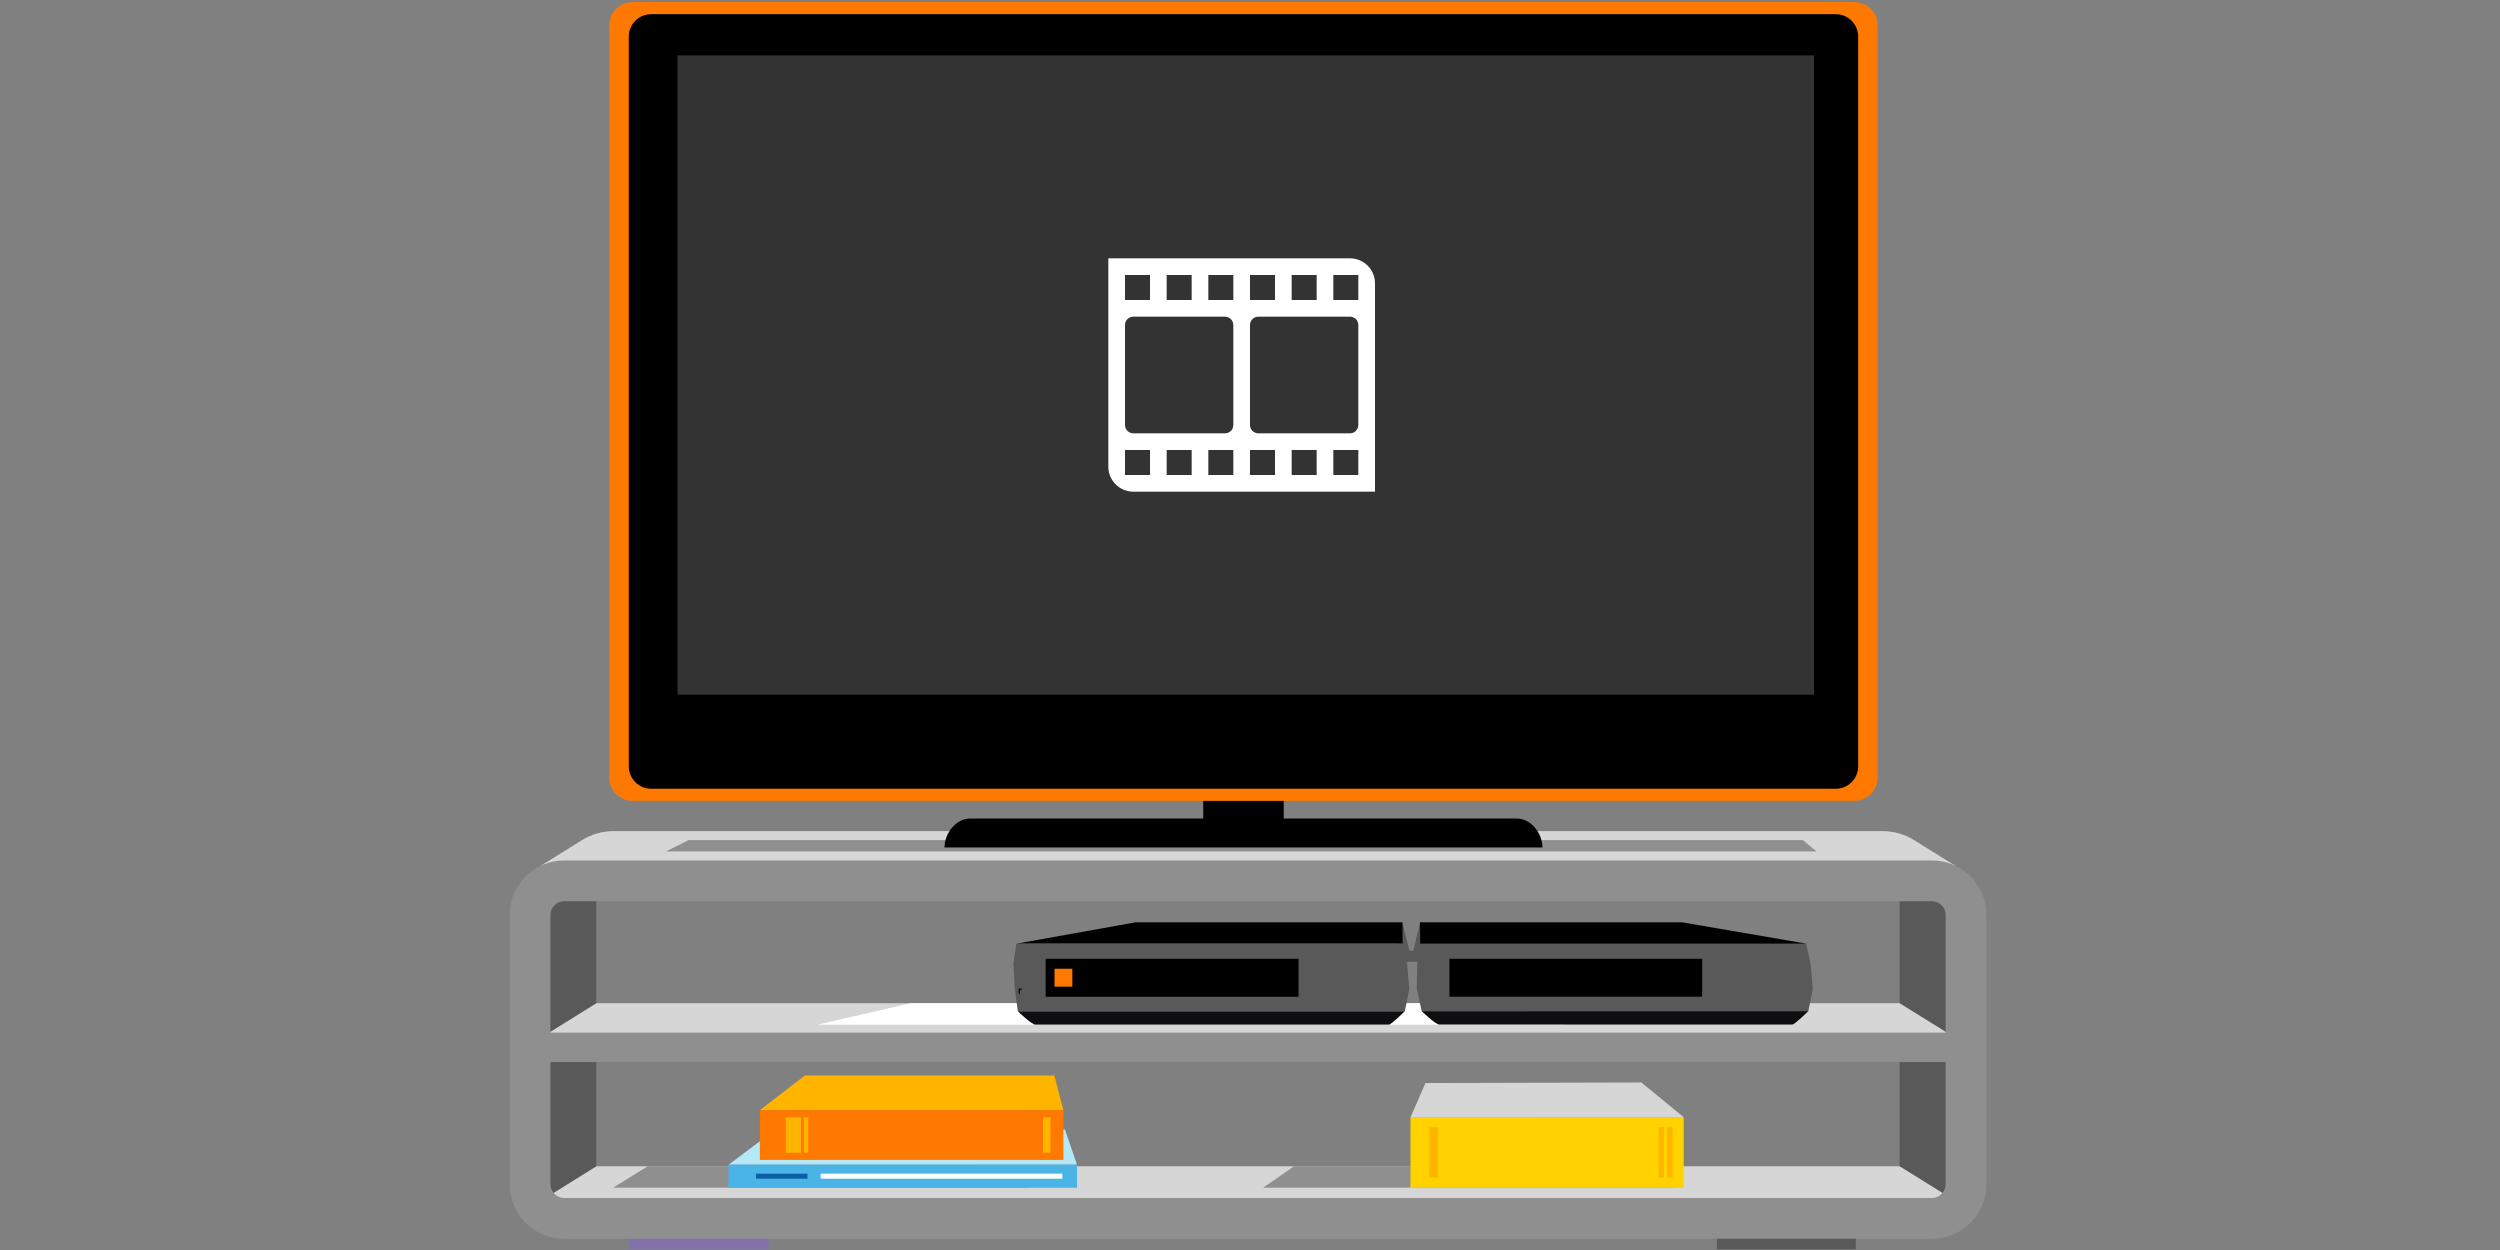 <?xml version="1.0" encoding="UTF-8"?>
<svg width="300px" height="150px" viewBox="0 0 300 150" version="1.1" xmlns="http://www.w3.org/2000/svg" xmlns:xlink="http://www.w3.org/1999/xlink">
    <rect x="0" y="0" width="300" height="150" fill="#808080" stroke="none"/>
    <!-- Generator: Sketch 55.1 (78136) - https://sketchapp.com -->
    <title>tv-bonus</title>
    <desc>Created with Sketch.</desc>
    <g id="tv-bonus" stroke="none" stroke-width="1" fill="none" fill-rule="evenodd">
        <g id="tv-bonus-navyse" transform="translate(61, 0)" fill-rule="nonzero">
            <polygon id="Fill-4" fill="#8470AA" points="14.565 149.916 31.235 149.916 31.235 147.017 14.565 147.017"></polygon>
            <polygon id="Fill-5" fill="#595959" points="145.026 149.916 161.696 149.916 161.696 147.017 145.026 147.017"></polygon>
            <polygon id="Fill-6" fill="#595959" points="3.49 143.937 10.556 143.937 10.556 106.61 3.49 106.61"></polygon>
            <polygon id="Fill-7" fill="#595959" points="166.951 143.937 174.018 143.937 174.018 106.61 166.951 106.61"></polygon>
            <polyline id="Fill-8" fill="#D6D6D6" points="173.655 124.549 3.875 124.549 10.579 120.381 166.951 120.381 173.655 124.549"></polyline>
            <polyline id="Fill-9" fill="#FFFFFF" points="126.907 122.957 37.124 122.957 48.269 120.381 118.572 120.381 126.907 122.957"></polyline>
            <path d="M173.655,103.9 L3.875,103.9 L8.835,100.816 C9.975,100.107 11.29,99.732 12.633,99.732 L164.897,99.732 C166.24,99.732 167.555,100.107 168.695,100.816 L173.655,103.9" id="Fill-10" fill="#D6D6D6"></path>
            <polyline id="Fill-11" fill="#D6D6D6" points="173.655 144.118 3.875 144.118 10.579 139.95 166.951 139.95 173.655 144.118"></polyline>
            <path d="M170.847,103.258 L6.683,103.258 C3.096,103.258 0.16,106.194 0.16,109.781 L0.16,142.125 C0.16,145.713 3.096,148.648 6.683,148.648 L170.847,148.648 C174.434,148.648 177.37,145.713 177.37,142.125 L177.37,109.781 C177.37,106.194 174.434,103.258 170.847,103.258 Z M170.847,108.151 C171.731,108.151 172.478,108.897 172.478,109.781 L172.478,142.125 C172.478,143.009 171.731,143.756 170.847,143.756 L6.683,143.756 C5.799,143.756 5.052,143.009 5.052,142.125 L5.052,109.781 C5.052,108.897 5.799,108.151 6.683,108.151 L170.847,108.151 L170.847,108.151 Z" id="Fill-12" fill="#8F8F8F"></path>
            <polygon id="Fill-13" fill="#8F8F8F" points="3.422 127.448 174.652 127.448 174.652 123.915 3.422 123.915"></polygon>
            <polyline id="Fill-14" fill="#8F8F8F" points="156.985 102.171 18.914 102.171 21.632 100.812 155.354 100.812 156.985 102.171"></polyline>
            <polygon id="Fill-15" fill="#000000" points="83.387 99.537 93.047 99.537 93.047 90.387 83.387 90.387"></polygon>
            <path d="M161.532,96.102 L14.902,96.102 C13.365,96.102 12.119,94.857 12.119,93.321 L12.119,3.03 C12.119,1.494 13.365,0.249 14.902,0.249 L161.532,0.249 C163.069,0.249 164.315,1.494 164.315,3.03 L164.315,93.321 C164.315,94.857 163.069,96.102 161.532,96.102" id="Fill-16-Copy" fill="#FF7900"></path>
            <path d="M159.285,94.652 L17.149,94.652 C15.659,94.652 14.452,93.445 14.452,91.955 L14.452,4.396 C14.452,2.906 15.659,1.699 17.149,1.699 L159.285,1.699 C160.775,1.699 161.982,2.906 161.982,4.396 L161.982,91.955 C161.982,93.445 160.775,94.652 159.285,94.652" id="Fill-16" fill="#000000"></path>
            <path d="M55.407,98.223 L121.028,98.223 C122.721,98.223 124.094,100.005 124.094,101.699 L52.34,101.699 C52.34,100.005 53.713,98.223 55.407,98.223" id="Fill-17" fill="#000000"></path>
            <polygon id="Fill-18" fill="#595959" points="107.839 115.098 108.902 115.098 108.902 114.095 107.839 114.095"></polygon>
            <polyline id="Fill-19" fill="#595959" points="107.289 110.681 108.376 115.098 109.397 110.677 109.813 114.335 109.498 115.38 107.157 115.445 106.601 112.32 107.289 110.681"></polyline>
            <polyline id="Fill-20" fill="#000000" points="107.322 113.244 107.289 110.681 75.266 110.681 60.958 113.244 107.324 113.244 100.933 115.064 107.324 113.244"></polyline>
            <polyline id="Fill-21" fill="#595959" points="156.272 115.661 155.742 113.233 109.426 113.233 109.073 115.661 109.008 118.651 109.6 121.339 156.001 121.339 156.532 118.651 156.272 115.661"></polyline>
            <path d="M156.001,121.339 L109.6,121.339 C109.6,121.339 111.268,122.942 111.702,122.942 L154.095,122.942 C154.355,122.942 156.001,121.339 156.001,121.339" id="Fill-22" fill="#0E0E10"></path>
            <polygon id="Fill-23" fill="#000000" points="112.937 119.605 143.258 119.605 143.258 115.054 112.937 115.054"></polygon>
            <polyline id="Fill-24" fill="#000000" points="155.746 113.238 109.429 113.238 109.396 110.677 140.859 110.677 155.746 113.238"></polyline>
            <polyline id="Fill-25" fill="#595959" points="107.853 115.666 107.323 113.235 60.96 113.235 60.607 115.666 60.78 118.66 61.135 121.35 107.582 121.35 108.113 118.66 107.853 115.666"></polyline>
            <path d="M107.582,121.35 L61.135,121.35 C61.135,121.35 62.805,122.955 63.239,122.955 L105.674,122.955 C105.934,122.955 107.582,121.35 107.582,121.35" id="Fill-26" fill="#0E0E10"></path>
            <polygon id="Fill-27" fill="#000000" points="64.476 119.614 94.827 119.614 94.827 115.058 64.476 115.058"></polygon>
            <path d="M61.431,118.643 C61.411,118.657 61.393,118.674 61.376,118.695 L61.376,118.621 L61.241,118.621 L61.241,119.257 L61.382,119.257 L61.382,118.972 C61.382,118.936 61.385,118.904 61.392,118.876 C61.399,118.85 61.41,118.828 61.425,118.81 C61.44,118.792 61.459,118.779 61.482,118.769 C61.507,118.76 61.538,118.755 61.574,118.755 L61.596,118.755 L61.596,118.608 L61.575,118.608 C61.517,118.606 61.47,118.618 61.431,118.643" id="Fill-28" fill="#000000"></path>
            <polygon id="Fill-29" fill="#FF7900" points="65.541 118.398 67.683 118.398 67.683 116.25 65.541 116.25"></polygon>
            <polyline id="Fill-30" fill="#8F8F8F" points="140.315 142.523 90.576 142.523 94.291 139.947 133.611 139.947 140.315 142.523"></polyline>
            <polyline id="Fill-31" fill="#8F8F8F" points="62.582 142.523 12.572 142.523 16.74 139.947 54.247 139.947 62.582 142.523"></polyline>
            <polyline id="Fill-32" fill="#D6D6D6" points="141.036 134.058 108.262 134.077 110.056 129.965 135.967 129.898 141.036 134.058"></polyline>
            <polygon id="Fill-33" fill="#FFD200" points="108.257 142.542 141.043 142.542 141.043 134.053 108.257 134.053"></polygon>
            <polygon id="Fill-34" fill="#FFB400" points="139.064 141.314 139.714 141.314 139.714 135.281 139.064 135.281"></polygon>
            <polygon id="Fill-35" fill="#FFB400" points="138.026 141.314 138.676 141.314 138.676 135.281 138.026 135.281"></polygon>
            <polygon id="Fill-36" fill="#FFB400" points="110.513 141.314 111.57 141.314 111.57 135.281 110.513 135.281"></polygon>
            <polyline id="Fill-37" fill="#B5E8F7" points="68.239 139.762 26.419 139.769 31.96 135.619 66.796 135.552 68.239 139.762"></polyline>
            <polygon id="Fill-38" fill="#4BB4E6" points="26.419 142.53 68.246 142.53 68.246 139.752 26.419 139.752"></polygon>
            <polygon id="Fill-39" fill="#FFFFFF" points="37.484 141.443 66.477 141.443 66.477 140.839 37.484 140.839"></polygon>
            <polygon id="Fill-40" fill="#0B5FA5" points="29.724 141.443 35.894 141.443 35.894 140.839 29.724 140.839"></polygon>
            <polyline id="Fill-41" fill="#FFB400" points="66.609 133.229 30.179 133.223 35.584 129.061 65.521 129.061 66.609 133.229"></polyline>
            <polygon id="Fill-42" fill="#FF7900" points="30.185 139.191 66.606 139.191 66.606 133.212 30.185 133.212"></polygon>
            <polygon id="Fill-43" fill="#FFB400" points="33.294 138.326 35.114 138.326 35.114 134.077 33.294 134.077"></polygon>
            <polygon id="Fill-44" fill="#FFB400" points="64.166 138.326 65.065 138.326 65.065 134.077 64.166 134.077"></polygon>
            <polygon id="Fill-45" fill="#FFB400" points="35.457 138.326 35.993 138.326 35.993 134.077 35.457 134.077"></polygon>
            <polygon id="Fill-46" fill="#333333" points="20.301 83.364 156.687 83.364 156.687 6.647 20.301 6.647"></polygon>
            <g id="icons/product/O-W/ic_Video-Copy" transform="translate(72, 31)" fill="#FFFFFF">
                <path d="M29,-5.83333417e-08 L-6.66666438e-08,-5.83333417e-08 L-6.66666438e-08,25 C-6.66666438e-08,26.657 1.343,28 3,28 L32,28 L32,3 C32,1.343 30.657,-5.83333417e-08 29,-5.83333417e-08 Z M22,2 L25,2 L25,5 L22,5 L22,2 Z M17,2 L20,2 L20,5 L17,5 L17,2 Z M7,2 L10,2 L10,5 L7,5 L7,2 Z M2,2 L5,2 L5,5 L2,5 L2,2 Z M5,26 L2,26 L2,23 L5,23 L5,26 Z M10,26 L7,26 L7,23 L10,23 L10,26 Z M15,26 L12,26 L12,23 L15,23 L15,26 Z M15,20 C14.998,20.552 14.552,20.998 14,21 L3,21 C2.448,20.998 2.002,20.552 2,20 L2,8 C2.002,7.448 2.448,7.002 3,7 L14,7 C14.552,7.002 14.998,7.448 15,8 L15,20 L15,20 Z M15,5 L12,5 L12,2 L15,2 L15,5 Z M20,26 L17,26 L17,23 L20,23 L20,26 Z M25,26 L22,26 L22,23 L25,23 L25,26 Z M30,26 L27,26 L27,23 L30,23 L30,26 Z M30,20 C29.998,20.552 29.552,20.998 29,21 L18,21 C17.448,20.998 17.002,20.552 17,20 L17,8 C17.002,7.448 17.448,7.002 18,7 L29,7 C29.552,7.002 29.998,7.448 30,8 L30,20 L30,20 Z M30,5 L27,5 L27,2 L30,2 L30,5 Z" id="icons/product/O-W/ic_Video"></path>
            </g>
            <path d="M33.158,146.316 C32.637,146.833 32.215,147.779 32.168,148.587 L31.822,148.587 C31.88,147.713 32.299,146.917 32.841,146.342 L31.488,146.342 L31.488,146.051 L33.158,146.051 L33.158,146.316" id="Fill-74" fill="#8F8F8F"></path>
            <path d="M44.012,146.32 C43.645,146.32 43.507,146.614 43.507,146.93 C43.507,147.214 43.718,147.477 44.016,147.477 C44.34,147.477 44.544,147.214 44.544,146.909 C44.544,146.592 44.358,146.32 44.012,146.32 Z M43.543,148.004 C43.565,148.255 43.769,148.397 44.016,148.397 C44.395,148.397 44.58,148.066 44.598,147.4 L44.591,147.393 C44.475,147.611 44.245,147.749 43.994,147.749 C43.47,147.749 43.179,147.397 43.179,146.887 C43.179,146.389 43.529,146.046 44.027,146.046 C44.508,146.046 44.911,146.305 44.911,147.28 C44.911,148.171 44.642,148.67 44.016,148.67 C43.583,148.67 43.274,148.448 43.234,148.004 L43.543,148.004 L43.543,148.004 Z" id="Fill-76" fill="#8F8F8F"></path>
        </g>
    </g>
</svg>